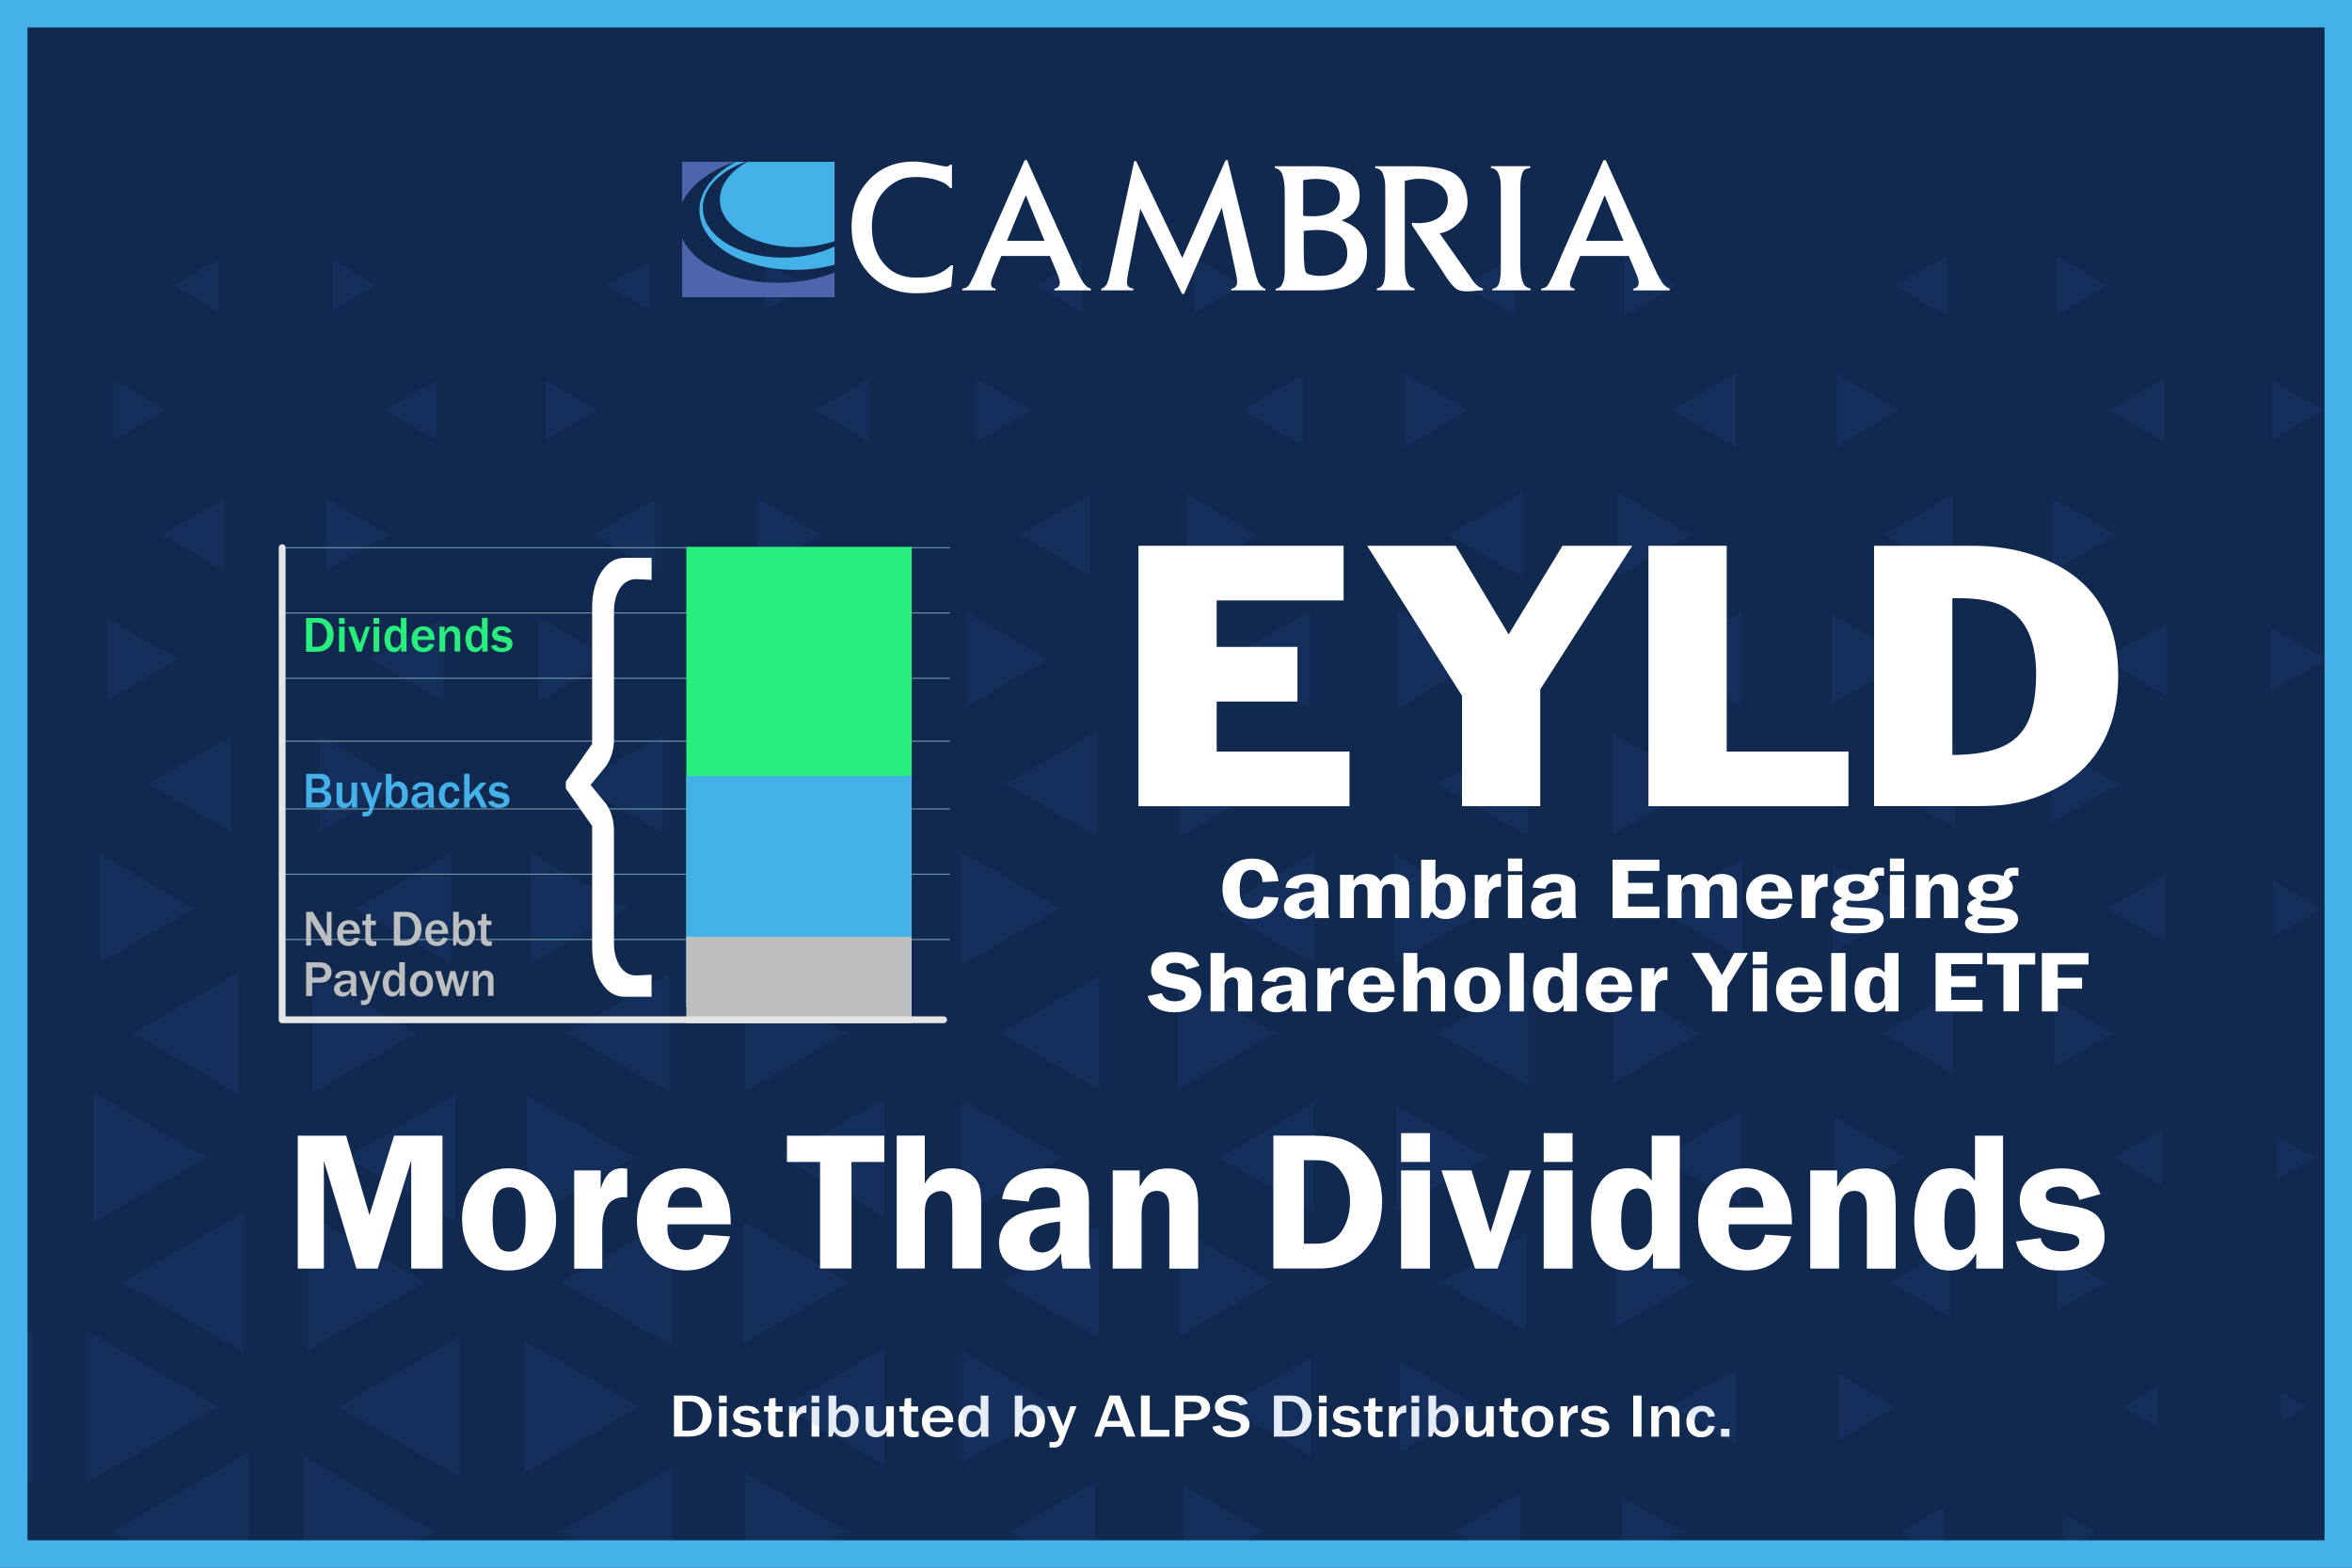 <?xml version="1.0" encoding="UTF-8"?>
<svg id="Layer_1" data-name="Layer 1" xmlns="http://www.w3.org/2000/svg" xmlns:xlink="http://www.w3.org/1999/xlink" viewBox="0 0 300 200">
  <defs>
    <style>
      .cls-1 {
        clip-path: url(#clippath);
      }

      .cls-2, .cls-3, .cls-4, .cls-5, .cls-6, .cls-7, .cls-8, .cls-9 {
        stroke-width: 0px;
      }

      .cls-2, .cls-10, .cls-11, .cls-12 {
        fill: none;
      }

      .cls-3 {
        fill: #11284f;
      }

      .cls-4 {
        fill: #2961b2;
      }

      .cls-5 {
        fill: #bcbec0;
      }

      .cls-10 {
        stroke: #44b2e8;
        stroke-miterlimit: 10;
        stroke-width: 7px;
      }

      .cls-13 {
        clip-path: url(#clippath-1);
      }

      .cls-14 {
        clip-path: url(#clippath-3);
      }

      .cls-15 {
        clip-path: url(#clippath-2);
      }

      .cls-6 {
        fill: #44b2e8;
      }

      .cls-11 {
        stroke: #e5e5e5;
        stroke-width: .87px;
      }

      .cls-11, .cls-12 {
        stroke-linecap: round;
        stroke-linejoin: round;
      }

      .cls-7 {
        fill: #4c65ac;
      }

      .cls-16 {
        opacity: .16;
      }

      .cls-17 {
        opacity: .77;
      }

      .cls-8 {
        fill: #27ee7c;
      }

      .cls-12 {
        stroke: #71a1af;
        stroke-width: .13px;
      }

      .cls-9 {
        fill: #fff;
      }
    </style>
    <clipPath id="clippath">
      <rect class="cls-2" x="-3.91" y="-6.34" width="315.98" height="214.25"/>
    </clipPath>
    <clipPath id="clippath-1">
      <rect class="cls-2" x=".59" y="-267.39" width="766.34" height="721.38"/>
    </clipPath>
    <clipPath id="clippath-2">
      <rect class="cls-2" x="364.26" y="-1.48" width="349.78" height="301.29"/>
    </clipPath>
    <clipPath id="clippath-3">
      <rect class="cls-2" x="369.39" y="-299.59" width="875.12" height="823.78"/>
    </clipPath>
  </defs>
  <rect class="cls-3" x="-5.79" y="-9.8" width="314.4" height="216.06"/>
  <g>
    <path class="cls-9" d="M85.96,178.04h2.16c.76,0,1.32.2,1.82.65.55.5.84,1.17.84,1.95,0,.88-.36,1.63-1.01,2.11-.47.35-1.1.52-1.88.52h-1.92v-5.24ZM87.93,182.51c1.03,0,1.7-.74,1.7-1.88s-.65-1.84-1.58-1.84h-1.01v3.72h.88Z"/>
    <path class="cls-9" d="M91.71,178.96v-.91h.98v.91h-.98ZM91.71,183.28v-3.87h.98v3.87h-.98Z"/>
    <path class="cls-9" d="M94.26,182.24c.19.35.43.47.96.47.56,0,.88-.17.88-.48,0-.19-.19-.34-.48-.38l-.79-.14c-.9-.15-1.31-.51-1.31-1.14,0-.31.12-.6.34-.81.3-.29.72-.42,1.33-.42.9,0,1.47.31,1.68.89l-.88.16c-.11-.31-.34-.44-.79-.44s-.77.16-.77.42c0,.23.18.36.63.44l.93.17c.72.13,1.09.51,1.09,1.12,0,.77-.74,1.26-1.9,1.26-.56,0-1.03-.13-1.39-.36-.23-.16-.34-.31-.45-.6l.92-.16Z"/>
    <path class="cls-9" d="M99.9,183.28c-.27.05-.55.09-.69.09-.37,0-.71-.12-.93-.31-.23-.2-.3-.44-.3-.97v-2h-.54v-.68h.6l.09-1,.8-.06v1.07h.88v.68h-.88v1.88c0,.49.16.63.71.63.04,0,.14,0,.25,0v.68Z"/>
    <path class="cls-9" d="M100.65,183.28v-3.87h.89v.93c.2-.68.71-1.08,1.32-1.04v.94h-.23c-.56.02-1.01.56-1.01,1.25v1.79h-.98Z"/>
    <path class="cls-9" d="M103.52,178.96v-.91h.98v.91h-.98ZM103.52,183.28v-3.87h.98v3.87h-.98Z"/>
    <path class="cls-9" d="M105.68,183.28v-5.24h.98v1.89c.36-.54.65-.71,1.21-.71,1,0,1.66.81,1.66,2.04,0,.61-.17,1.11-.5,1.52-.34.39-.72.57-1.3.57s-.94-.19-1.33-.71l-.26.64h-.44ZM106.66,181.62c0,.65.33,1.02.9,1.02.31,0,.54-.12.7-.35.17-.25.23-.49.24-1.06-.03-.52-.09-.74-.26-.96-.14-.19-.39-.3-.65-.3-.56,0-.93.42-.93,1.07v.57Z"/>
    <path class="cls-9" d="M113.09,183.28v-.84c-.12.33-.23.47-.46.64-.26.19-.56.28-.92.28-.47,0-.82-.16-1.07-.47-.16-.21-.22-.42-.22-.77v-2.71h1.01v2.52c0,.2.03.32.09.42.11.16.32.26.53.26.34,0,.71-.23.85-.54.1-.2.13-.42.13-.8v-1.86h.98v3.87h-.92Z"/>
    <path class="cls-9" d="M117.19,183.28c-.27.05-.55.09-.69.09-.37,0-.71-.12-.93-.31-.23-.2-.3-.44-.3-.97v-2h-.54v-.68h.6l.09-1,.8-.06v1.07h.88v.68h-.88v1.88c0,.49.16.63.71.63.04,0,.14,0,.25,0v.68Z"/>
    <path class="cls-9" d="M121.52,182.15c-.29.78-.96,1.21-1.93,1.21-1.22,0-2-.78-2-2s.82-2.03,2.05-2.03,1.95.75,1.96,2.12h-2.98v.11c0,.71.39,1.11,1.04,1.11.5,0,.78-.18.98-.63l.89.11ZM120.58,180.89c-.02-.29-.07-.42-.22-.6-.19-.22-.44-.34-.76-.34-.56,0-.91.33-.99.94h1.97Z"/>
    <path class="cls-9" d="M125.15,183.28v-.78c-.27.59-.66.86-1.28.86-.48,0-.88-.17-1.16-.49-.29-.35-.49-.97-.49-1.57,0-.64.22-1.22.61-1.62.27-.28.64-.42,1.1-.42.56,0,.93.22,1.16.68v-1.89h.98v5.24h-.92ZM125.08,181c0-.34-.06-.53-.23-.71-.18-.19-.41-.29-.67-.29-.6,0-.93.48-.93,1.34s.32,1.3.91,1.3c.52,0,.93-.43.93-.99v-.66Z"/>
    <path class="cls-9" d="M129.44,183.28v-5.24h.98v1.89c.36-.54.65-.71,1.21-.71,1,0,1.66.81,1.66,2.04,0,.61-.17,1.11-.5,1.52-.34.39-.72.57-1.31.57s-.94-.19-1.33-.71l-.26.64h-.44ZM130.42,181.62c0,.65.33,1.02.9,1.02.31,0,.54-.12.7-.35.17-.25.23-.49.24-1.06-.03-.52-.09-.74-.26-.96-.14-.19-.39-.3-.65-.3-.56,0-.93.42-.93,1.07v.57Z"/>
    <path class="cls-9" d="M135.61,183.82c-.23.6-.58.86-1.18.86-.12,0-.35-.02-.56-.03v-.69c.18,0,.35,0,.49,0,.29,0,.48-.07.57-.22.07-.1.19-.39.19-.46,0-.02-.04-.12-.09-.24l-1.49-3.63h1.02l1.06,2.56.91-2.56h.78l-1.69,4.41Z"/>
    <path class="cls-9" d="M143.68,183.28l-.47-1.25h-2.26l-.47,1.25h-.9l1.95-5.24h1.3l1.98,5.24h-1.14ZM142.08,178.94l-.86,2.34h1.71l-.86-2.34Z"/>
    <path class="cls-9" d="M145.53,183.28v-5.24h1.12v4.38h2.5v.86h-3.62Z"/>
    <path class="cls-9" d="M149.92,183.28v-5.24h2.41c.56,0,.88.07,1.23.26.51.29.79.75.79,1.31,0,.93-.79,1.59-1.9,1.59h-1.47v2.07h-1.06ZM152.23,180.4c.63,0,1.01-.3,1.01-.78,0-.21-.11-.46-.26-.58-.17-.14-.44-.21-.85-.21h-1.16v1.57h1.25Z"/>
    <path class="cls-9" d="M155.67,181.82c.09.27.17.38.34.5.25.18.64.27,1.1.27.71,0,1.16-.28,1.16-.74,0-.31-.24-.52-.73-.64l-1.13-.26c-.6-.14-.9-.28-1.11-.53-.23-.26-.34-.57-.34-.9,0-.93.83-1.56,2.08-1.56.64,0,1.2.16,1.62.46.26.19.39.35.49.68l-1.01.22c-.16-.4-.51-.59-1.1-.59s-1.01.25-1.01.64c0,.31.26.51.82.64l1.01.22c.63.15,1.01.34,1.24.64.18.24.28.53.28.85,0,1-.93,1.64-2.35,1.64-.73,0-1.34-.16-1.81-.49-.29-.21-.44-.42-.59-.85l1.02-.2Z"/>
    <path class="cls-9" d="M162.48,178.04h2.16c.76,0,1.32.2,1.82.65.55.5.84,1.17.84,1.95,0,.88-.36,1.63-1.01,2.11-.47.35-1.1.52-1.88.52h-1.92v-5.24ZM164.44,182.51c1.03,0,1.7-.74,1.7-1.88s-.65-1.84-1.58-1.84h-1.01v3.72h.88Z"/>
    <path class="cls-9" d="M168.23,178.96v-.91h.98v.91h-.98ZM168.23,183.28v-3.87h.98v3.87h-.98Z"/>
    <path class="cls-9" d="M170.78,182.24c.18.35.43.47.96.47.56,0,.88-.17.88-.48,0-.19-.18-.34-.48-.38l-.79-.14c-.9-.15-1.31-.51-1.31-1.14,0-.31.12-.6.34-.81.3-.29.72-.42,1.33-.42.9,0,1.47.31,1.68.89l-.88.16c-.11-.31-.34-.44-.79-.44s-.77.16-.77.42c0,.23.19.36.63.44l.93.17c.72.13,1.09.51,1.09,1.12,0,.77-.74,1.26-1.9,1.26-.56,0-1.03-.13-1.39-.36-.23-.16-.34-.31-.45-.6l.92-.16Z"/>
    <path class="cls-9" d="M176.41,183.28c-.27.05-.55.09-.69.09-.37,0-.71-.12-.93-.31-.23-.2-.3-.44-.3-.97v-2h-.54v-.68h.6l.09-1,.8-.06v1.07h.88v.68h-.88v1.88c0,.49.16.63.71.63.04,0,.14,0,.25,0v.68Z"/>
    <path class="cls-9" d="M177.16,183.28v-3.87h.89v.93c.2-.68.71-1.08,1.32-1.04v.94h-.23c-.56.02-1.01.56-1.01,1.25v1.79h-.98Z"/>
    <path class="cls-9" d="M180.04,178.96v-.91h.98v.91h-.98ZM180.04,183.28v-3.87h.98v3.87h-.98Z"/>
    <path class="cls-9" d="M182.2,183.28v-5.24h.98v1.89c.36-.54.65-.71,1.21-.71,1,0,1.66.81,1.66,2.04,0,.61-.17,1.11-.5,1.52-.34.39-.72.57-1.31.57s-.94-.19-1.33-.71l-.26.64h-.44ZM183.18,181.62c0,.65.33,1.02.9,1.02.31,0,.54-.12.7-.35.17-.25.23-.49.24-1.06-.03-.52-.09-.74-.26-.96-.14-.19-.39-.3-.65-.3-.56,0-.93.42-.93,1.07v.57Z"/>
    <path class="cls-9" d="M189.61,183.28v-.84c-.12.33-.23.47-.46.64-.26.19-.56.28-.92.28-.47,0-.82-.16-1.07-.47-.16-.21-.22-.42-.22-.77v-2.71h1.01v2.52c0,.2.03.32.09.42.11.16.32.26.53.26.34,0,.71-.23.85-.54.1-.2.13-.42.13-.8v-1.86h.98v3.87h-.92Z"/>
    <path class="cls-9" d="M193.71,183.28c-.27.05-.55.09-.69.09-.37,0-.71-.12-.93-.31-.23-.2-.3-.44-.3-.97v-2h-.54v-.68h.6l.09-1,.8-.06v1.07h.88v.68h-.88v1.88c0,.49.16.63.71.63.04,0,.14,0,.25,0v.68Z"/>
    <path class="cls-9" d="M197.78,180.13c.26.37.36.72.36,1.22,0,1.19-.85,2.01-2.06,2.01-.67,0-1.2-.24-1.55-.71-.29-.38-.43-.82-.43-1.31,0-1.18.84-2,2.04-2,.73,0,1.26.25,1.65.79ZM195.14,181.34c0,.83.35,1.3.98,1.3s.99-.47.99-1.32-.34-1.28-.97-1.28-1,.46-1,1.3Z"/>
    <path class="cls-9" d="M199.04,183.28v-3.87h.89v.93c.2-.68.71-1.08,1.32-1.04v.94h-.23c-.56.02-1.01.56-1.01,1.25v1.79h-.98Z"/>
    <path class="cls-9" d="M202.45,182.24c.19.35.43.47.96.47.56,0,.88-.17.88-.48,0-.19-.19-.34-.48-.38l-.79-.14c-.9-.15-1.31-.51-1.31-1.14,0-.31.12-.6.34-.81.3-.29.72-.42,1.33-.42.9,0,1.47.31,1.68.89l-.88.16c-.11-.31-.34-.44-.79-.44s-.77.16-.77.42c0,.23.18.36.63.44l.93.17c.72.13,1.09.51,1.09,1.12,0,.77-.74,1.26-1.9,1.26-.56,0-1.03-.13-1.39-.36-.23-.16-.34-.31-.45-.6l.92-.16Z"/>
    <path class="cls-9" d="M208.32,183.28v-5.24h1.06v5.24h-1.06Z"/>
    <path class="cls-9" d="M213.24,183.28v-2.42c0-.47-.26-.77-.68-.77-.33,0-.63.19-.8.48-.11.19-.16.42-.16.72v1.99h-.98v-3.87h.89v.89c.36-.7.74-.97,1.33-.97.5,0,1,.24,1.19.57.13.23.19.48.19.88v2.5h-.98Z"/>
    <path class="cls-9" d="M218.74,181.94c-.11.42-.2.62-.41.86-.32.37-.79.57-1.38.57-1.11,0-1.85-.81-1.85-2.01s.78-2.02,1.94-2.02c.55,0,1.01.17,1.3.49.22.23.32.43.4.85l-.85.1c-.07-.48-.34-.72-.79-.72-.6,0-.95.49-.95,1.33,0,.76.34,1.22.89,1.22.43,0,.72-.25.86-.74l.85.08Z"/>
    <path class="cls-9" d="M220.59,183.28h-1.07v-1h1.07v1Z"/>
  </g>
  <g class="cls-16">
    <g class="cls-1">
      <g class="cls-17">
        <g class="cls-13">
          <polygon class="cls-4" points="263.13 192.98 267.27 195.38 263.13 197.77 263.13 192.98"/>
          <polygon class="cls-4" points="242.5 195.38 247.99 192.21 247.99 198.54 242.5 195.38"/>
          <polygon class="cls-4" points="206.9 190.96 214.55 195.38 206.9 199.79 206.9 190.96"/>
          <polygon class="cls-4" points="185.47 195.38 193.91 190.5 193.91 200.25 185.47 195.38"/>
          <polygon class="cls-4" points="290.95 177.6 294.21 179.48 290.95 181.37 290.95 177.6"/>
          <polygon class="cls-4" points="270.73 179.48 275.16 176.92 275.16 182.04 270.73 179.48"/>
          <polygon class="cls-4" points="234.56 175.28 241.83 179.48 234.56 183.68 234.56 175.28"/>
          <polygon class="cls-4" points="213.01 179.48 221.44 174.61 221.44 184.35 213.01 179.48"/>
          <polygon class="cls-4" points="178.53 173.62 188.69 179.48 178.53 185.34 178.53 173.62"/>
          <polygon class="cls-4" points="156.33 179.48 167.19 173.21 167.19 185.75 156.33 179.48"/>
          <polygon class="cls-4" points="151.03 189.55 161.11 195.38 151.03 201.2 151.03 189.55"/>
          <polygon class="cls-4" points="299.94 195.38 301.86 194.27 301.86 196.48 299.94 195.38"/>
          <polygon class="cls-4" points="298.91 163.59 302.37 161.59 302.37 165.58 298.91 163.59"/>
          <polygon class="cls-4" points="262.45 160.01 268.64 163.59 262.45 167.16 262.45 160.01"/>
          <polygon class="cls-4" points="241.07 163.59 248.7 159.18 248.7 167.99 241.07 163.59"/>
          <polygon class="cls-4" points="206.13 157.84 216.08 163.59 206.13 169.33 206.13 157.84"/>
          <polygon class="cls-4" points="183.91 163.59 194.69 157.36 194.69 169.81 183.91 163.59"/>
          <polygon class="cls-4" points="150.43 156.73 162.3 163.59 150.43 170.44 150.43 156.73"/>
          <polygon class="cls-4" points="128.73 195.38 139.69 189.05 139.69 201.7 128.73 195.38"/>
          <polygon class="cls-4" points="290.44 144.91 295.25 147.69 290.44 150.47 290.44 144.91"/>
          <polygon class="cls-4" points="269.59 147.69 275.74 144.14 275.74 151.24 269.59 147.69"/>
          <polygon class="cls-4" points="233.97 142.48 243 147.69 233.97 152.9 233.97 142.48"/>
          <polygon class="cls-4" points="211.84 147.69 222.02 141.81 222.02 153.57 211.84 147.69"/>
          <polygon class="cls-4" points="178.03 140.95 189.71 147.69 178.03 154.44 178.03 140.95"/>
          <polygon class="cls-4" points="155.51 147.69 167.6 140.71 167.6 154.67 155.51 147.69"/>
          <polygon class="cls-4" points="127.72 163.59 140.19 156.39 140.19 170.79 127.72 163.59"/>
          <polygon class="cls-4" points="122.78 172.41 135.03 179.48 122.78 186.55 122.78 172.41"/>
          <polygon class="cls-4" points="297.96 131.8 302.85 128.97 302.85 134.62 297.96 131.8"/>
          <polygon class="cls-4" points="261.99 127.44 269.55 131.8 261.99 136.16 261.99 127.44"/>
          <polygon class="cls-4" points="240.17 131.8 249.15 126.61 249.15 136.98 240.17 131.8"/>
          <polygon class="cls-4" points="205.79 125.46 216.77 131.8 205.79 138.14 205.79 125.46"/>
          <polygon class="cls-4" points="183.29 131.8 195 125.04 195 138.56 183.29 131.8"/>
          <polygon class="cls-4" points="150.24 124.62 162.68 131.8 150.24 138.98 150.24 124.62"/>
          <polygon class="cls-4" points="127.6 131.8 140.25 124.49 140.25 139.1 127.6 131.8"/>
          <polygon class="cls-4" points="122.57 140.25 135.45 147.69 122.57 155.13 122.57 140.25"/>
          <polygon class="cls-4" points="99.85 179.48 112.83 171.99 112.83 186.97 99.85 179.48"/>
          <polygon class="cls-4" points="94.99 187.86 108 195.38 94.99 202.89 94.99 187.86"/>
          <polygon class="cls-4" points="289.98 112.34 296.15 115.9 289.98 119.46 289.98 112.34"/>
          <polygon class="cls-4" points="268.76 115.9 276.15 111.64 276.15 120.17 268.76 115.9"/>
          <polygon class="cls-4" points="233.67 110.17 243.6 115.9 233.67 121.63 233.67 110.17"/>
          <polygon class="cls-4" points="211.33 115.9 222.27 109.59 222.27 122.22 211.33 115.9"/>
          <polygon class="cls-4" points="177.9 108.94 189.96 115.9 177.9 122.86 177.9 108.94"/>
          <polygon class="cls-4" points="155.39 115.9 167.66 108.82 167.66 122.99 155.39 115.9"/>
          <polygon class="cls-4" points="122.69 108.68 135.19 115.9 122.69 123.12 122.69 108.68"/>
          <polygon class="cls-4" points="99.74 147.69 112.89 140.1 112.89 155.29 99.74 147.69"/>
          <polygon class="cls-4" points="94.84 155.81 108.31 163.59 94.84 171.37 94.84 155.81"/>
          <polygon class="cls-4" points="71.49 195.38 85.72 187.16 85.72 203.59 71.49 195.38"/>
          <polygon class="cls-4" points="297.09 100.01 303.28 96.44 303.28 103.58 297.09 100.01"/>
          <polygon class="cls-4" points="261.67 95.08 270.2 100.01 261.67 104.93 261.67 95.08"/>
          <polygon class="cls-4" points="239.67 100.01 249.4 94.39 249.4 105.63 239.67 100.01"/>
          <polygon class="cls-4" points="205.74 93.57 216.88 100.01 205.74 106.45 205.74 93.57"/>
          <polygon class="cls-4" points="183.35 100.01 194.97 93.3 194.97 106.72 183.35 100.01"/>
          <polygon class="cls-4" points="150.49 93.26 162.18 100.01 150.49 106.75 150.49 93.26"/>
          <polygon class="cls-4" points="128.3 100.01 139.9 93.31 139.9 106.7 128.3 100.01"/>
          <polygon class="cls-4" points="100.28 115.9 112.62 108.78 112.62 123.03 100.28 115.9"/>
          <polygon class="cls-4" points="95.02 124.34 107.94 131.8 95.02 139.26 95.02 124.34"/>
          <polygon class="cls-4" points="71.63 163.59 85.65 155.49 85.65 171.68 71.63 163.59"/>
          <polygon class="cls-4" points="66.92 171.03 81.56 179.48 66.92 187.93 66.92 171.03"/>
          <polygon class="cls-4" points="289.69 80.04 296.75 84.11 289.69 88.19 289.69 80.04"/>
          <polygon class="cls-4" points="268.31 84.11 276.38 79.46 276.38 88.77 268.31 84.11"/>
          <polygon class="cls-4" points="233.69 78.41 243.57 84.11 233.69 89.82 233.69 78.41"/>
          <polygon class="cls-4" points="211.68 84.11 222.1 78.1 222.1 90.13 211.68 84.11"/>
          <polygon class="cls-4" points="178.33 77.89 189.11 84.11 178.33 90.34 178.33 77.89"/>
          <polygon class="cls-4" points="156.46 84.11 167.12 77.96 167.12 90.26 156.46 84.11"/>
          <polygon class="cls-4" points="123.43 78.18 133.71 84.11 123.43 90.05 123.43 78.18"/>
          <polygon class="cls-4" points="101.9 84.11 111.81 78.39 111.81 89.84 101.9 84.11"/>
          <polygon class="cls-4" points="95.61 93.57 106.77 100.01 95.61 106.45 95.61 93.57"/>
          <polygon class="cls-4" points="72.25 131.8 85.34 124.24 85.34 139.35 72.25 131.8"/>
          <polygon class="cls-4" points="67.21 139.75 80.97 147.69 67.21 155.63 67.21 139.75"/>
          <polygon class="cls-4" points="43.11 179.48 58.62 170.53 58.62 188.44 43.11 179.48"/>
          <polygon class="cls-4" points="38.74 185.8 55.32 195.38 38.74 204.95 38.74 185.8"/>
          <polygon class="cls-4" points="296.86 68.22 303.4 64.44 303.4 71.99 296.86 68.22"/>
          <polygon class="cls-4" points="261.79 63.5 269.96 68.22 261.79 72.93 261.79 63.5"/>
          <polygon class="cls-4" points="240.27 68.22 249.1 63.12 249.1 73.32 240.27 68.22"/>
          <polygon class="cls-4" points="206.33 62.82 215.68 68.22 206.33 73.62 206.33 62.82"/>
          <polygon class="cls-4" points="184.75 68.22 194.27 62.72 194.27 73.72 184.75 68.22"/>
          <polygon class="cls-4" points="151.37 63 160.42 68.22 151.37 73.44 151.37 63"/>
          <polygon class="cls-4" points="130.1 68.22 139 63.08 139 73.36 130.1 68.22"/>
          <polygon class="cls-4" points="96.61 63.5 104.77 68.22 96.61 72.93 96.61 63.5"/>
          <polygon class="cls-4" points="73.71 100.01 84.61 93.72 84.61 106.3 73.71 100.01"/>
          <polygon class="cls-4" points="67.72 108.83 79.96 115.9 67.72 122.97 67.72 108.83"/>
          <polygon class="cls-4" points="44.09 147.69 58.13 139.59 58.13 155.8 44.09 147.69"/>
          <polygon class="cls-4" points="39.25 154.89 54.31 163.59 39.25 172.28 39.25 154.89"/>
          <polygon class="cls-4" points="14.25 195.38 31.75 185.27 31.75 205.48 14.25 195.38"/>
          <polygon class="cls-4" points="289.86 48.55 296.4 52.32 289.86 56.1 289.86 48.55"/>
          <polygon class="cls-4" points="268.95 52.32 276.06 48.22 276.06 56.43 268.95 52.32"/>
          <polygon class="cls-4" points="234.31 47.7 242.31 52.32 234.31 56.94 234.31 47.7"/>
          <polygon class="cls-4" points="213.2 52.32 221.34 47.63 221.34 57.02 213.2 52.32"/>
          <polygon class="cls-4" points="179.25 47.7 187.26 52.32 179.25 56.95 179.25 47.7"/>
          <polygon class="cls-4" points="158.41 52.32 166.14 47.86 166.14 56.79 158.41 52.32"/>
          <polygon class="cls-4" points="124.46 48.17 131.66 52.32 124.46 56.48 124.46 48.17"/>
          <polygon class="cls-4" points="103.98 52.32 110.77 48.4 110.77 56.25 103.98 52.32"/>
          <polygon class="cls-4" points="75.65 68.22 83.64 63.61 83.64 72.83 75.65 68.22"/>
          <polygon class="cls-4" points="68.66 78.68 78.08 84.11 68.66 89.55 68.66 78.68"/>
          <polygon class="cls-4" points="45.33 115.9 57.51 108.87 57.51 122.93 45.33 115.9"/>
          <polygon class="cls-4" points="39.84 124.13 53.12 131.8 39.84 139.46 39.84 124.13"/>
          <polygon class="cls-4" points="15.6 163.59 31.07 154.66 31.07 172.52 15.6 163.59"/>
          <polygon class="cls-4" points="11.15 169.8 27.91 179.48 11.15 189.16 11.15 169.8"/>
          <polygon class="cls-4" points="297.49 36.43 303.08 33.2 303.08 39.66 297.49 36.43"/>
          <polygon class="cls-4" points="262.37 32.71 268.8 36.43 262.37 40.15 262.37 32.71"/>
          <polygon class="cls-4" points="241.71 36.43 248.38 32.58 248.38 40.28 241.71 36.43"/>
          <polygon class="cls-4" points="207.21 32.55 213.93 36.43 207.21 40.31 207.21 32.55"/>
          <polygon class="cls-4" points="186.7 36.43 193.29 32.62 193.29 40.23 186.7 36.43"/>
          <polygon class="cls-4" points="152.34 32.88 158.49 36.43 152.34 39.98 152.34 32.88"/>
          <polygon class="cls-4" points="132.13 36.43 137.99 33.04 137.99 39.81 132.13 36.43"/>
          <polygon class="cls-4" points="97.54 33.34 102.9 36.43 97.54 39.52 97.54 33.34"/>
          <polygon class="cls-4" points="77.4 36.43 82.77 33.33 82.77 39.53 77.4 36.43"/>
          <polygon class="cls-4" points="69.59 48.5 76.22 52.32 69.59 56.15 69.59 48.5"/>
          <polygon class="cls-4" points="47.26 84.11 56.54 78.75 56.54 89.47 47.26 84.11"/>
          <polygon class="cls-4" points="40.71 93.85 51.38 100.01 40.71 106.17 40.71 93.85"/>
          <polygon class="cls-4" points="16.98 131.8 30.38 124.06 30.38 139.54 16.98 131.8"/>
          <polygon class="cls-4" points="11.93 139.36 26.36 147.69 11.93 156.02 11.93 139.36"/>
          <polygon class="cls-4" points="-12.95 179.48 4.05 169.66 4.05 189.3 -12.95 179.48"/>
          <polygon class="cls-4" points="-16.9 184.8 1.43 195.38 -16.9 205.96 -16.9 184.8"/>
          <polygon class="cls-4" points="49.05 52.32 55.64 48.51 55.64 56.13 49.05 52.32"/>
          <polygon class="cls-4" points="41.63 63.64 49.55 68.22 41.63 72.79 41.63 63.64"/>
          <polygon class="cls-4" points="18.88 100.01 29.43 93.91 29.43 106.1 18.88 100.01"/>
          <polygon class="cls-4" points="12.72 108.95 24.77 115.9 12.72 122.86 12.72 108.95"/>
          <polygon class="cls-4" points="-11.1 147.69 3.13 139.47 3.13 155.91 -11.1 147.69"/>
          <polygon class="cls-4" points="42.42 33.22 47.97 36.43 42.42 39.64 42.42 33.22"/>
          <polygon class="cls-4" points="20.66 68.22 28.54 63.67 28.54 72.77 20.66 68.22"/>
          <polygon class="cls-4" points="13.73 78.9 22.75 84.11 13.73 89.32 13.73 78.9"/>
          <polygon class="cls-4" points="-9.37 115.9 2.26 109.19 2.26 122.62 -9.37 115.9"/>
          <polygon class="cls-4" points="22.09 36.43 27.83 33.11 27.83 39.74 22.09 36.43"/>
          <polygon class="cls-4" points="14.51 48.47 21.19 52.32 14.51 56.18 14.51 48.47"/>
          <polygon class="cls-4" points="-7.41 84.11 1.29 79.09 1.29 89.14 -7.41 84.11"/>
          <polygon class="cls-4" points="-6 52.32 .58 48.53 .58 56.12 -6 52.32"/>
        </g>
      </g>
    </g>
  </g>
  <rect class="cls-10" width="300" height="200"/>
  <g>
    <g>
      <path class="cls-9" d="M120.9,34.2c-.61.48-1.24.81-1.9.99-.56.16-1.28.23-2.16.23-1.83,0-3.25-.66-4.27-1.99-.91-1.18-1.36-2.67-1.36-4.48,0-1.38.27-2.56.82-3.54.58-1.04,1.45-1.85,2.61-2.42.29-.14.62-.25.98-.31.36-.06.77-.1,1.22-.1.77,0,1.54.1,2.29.29.75.2,1.32.45,1.72.77l.34.35h.23v-2.98h-.26c-.07.15-.22.23-.46.23-.05,0-.14,0-.25-.02-.11-.01-.71-.14-1.77-.36-.78-.17-1.48-.25-2.1-.25-2.43,0-4.39.83-5.87,2.49-1.39,1.56-2.09,3.5-2.09,5.82s.74,4.36,2.21,5.96c1.55,1.68,3.54,2.53,5.99,2.53.78,0,1.44-.04,1.99-.12.55-.08,1.16-.24,1.86-.47l.66-.24.24-2.74h-.25s-.43.34-.43.34Z"/>
      <path class="cls-9" d="M138.48,36.42c-.18-.16-.39-.46-.63-.9-.18-.33-.43-.82-.73-1.47-.04-.08-.29-.63-.74-1.64l-5.4-11.97h-.29l-5.36,12.15c-.2.46-.44,1.06-.74,1.78-.26.62-.56,1.22-.88,1.81-.1.19-.22.34-.36.43-.14.1-.34.17-.61.22v.21h4.25v-.21c-.22-.06-.36-.11-.4-.14-.09-.08-.14-.16-.16-.25-.02-.09-.03-.16-.03-.22,0-.17.05-.4.16-.7.06-.15.16-.43.31-.81l.84-2.05h6.21l.89,2.13c.15.36.25.63.3.82.05.18.07.34.07.48,0,.1-.01.19-.04.27-.06.14-.14.25-.25.32-.11.07-.24.12-.4.16v.21h4.65v-.21c-.2-.1-.32-.16-.36-.18-.12-.07-.22-.15-.32-.23ZM128.44,30.72l2.4-5.82,2.39,5.82h-4.79Z"/>
      <path class="cls-9" d="M160.45,35.87c-.16-.39-.29-.8-.39-1.21-.1-.42-.19-.84-.29-1.26l-3.19-12.97h-.25l-5.53,12.47-5.89-12.35h-.24l-3.04,14.11c-.06.29-.11.54-.16.73-.05.19-.11.4-.2.62-.08.23-.19.4-.33.54-.13.13-.29.23-.47.28v.21h4.08v-.21c-.16-.05-.27-.09-.35-.11-.18-.06-.3-.16-.37-.29-.04-.06-.07-.12-.07-.18,0-.06-.01-.15-.01-.28,0-.14.02-.35.06-.63.04-.27.11-.68.22-1.22l1.42-7.49,5.32,10.87h.26s4.81-11.01,4.81-11.01l1.65,7.63c.16.79.24,1.21.25,1.25.03.23.05.48.05.75,0,.18-.08.35-.23.49-.16.14-.33.22-.51.22v.21h4.35v-.21c-.14,0-.31-.1-.51-.31-.21-.21-.36-.43-.44-.65Z"/>
      <path class="cls-9" d="M171.73,28.38l-.6-.26.61-.29c.45-.21.85-.56,1.18-1.06.33-.5.5-1.02.5-1.59v-.23c0-1.29-.42-2.24-1.26-2.84-.84-.6-2.19-.9-4.04-.9h-5.51v.23c.2.03.38.11.57.26.18.15.31.32.38.54.21.66.31,1.4.31,2.21v10.33c0,.24-.03.49-.08.76-.05.27-.14.52-.26.75-.09.17-.2.3-.34.38-.14.08-.29.14-.48.17v.21h5.16c1.22,0,2.24-.11,3.06-.31,1.07-.27,1.88-.73,2.45-1.37.66-.74.99-1.75.99-3.02,0-.93-.23-1.73-.69-2.41-.46-.68-1.11-1.2-1.96-1.56ZM166.23,22.98c.41-.06.64-.09.69-.1.3-.03.62-.05.96-.05.85,0,1.52.14,2.02.43.66.38.99,1.01.99,1.89,0,.73-.27,1.31-.81,1.73-.6.48-1.5.71-2.71.71-.35,0-.73-.02-1.15-.06v-4.55ZM170.72,34.54c-.65.44-1.44.66-2.39.66-.6,0-1.13-.1-1.6-.3-.18-.08-.29-.39-.35-.96-.06-.57-.09-1.33-.09-2.28v-2.2c.61-.08,1.18-.12,1.71-.12,1.28,0,2.24.25,2.88.75.64.5.97,1.26.97,2.3,0,.92-.38,1.64-1.13,2.15Z"/>
      <path class="cls-9" d="M188.49,36.48c-.23-.18-.43-.38-.6-.62-.16-.24-.32-.48-.48-.71l-3.79-5.38c.82-.13,1.58-.53,2.28-1.17.86-.79,1.29-1.75,1.29-2.85,0-.16-.01-.33-.03-.51-.18-1.49-.76-2.53-1.73-3.13-.98-.6-2.66-.9-5.04-.9h-4.99v.22c.23.03.43.1.6.21.17.12.3.28.38.49.14.38.24.75.28,1.11.02.19.03.53.03,1.01v9.87c0,.46-.02.88-.06,1.24-.04.36-.1.64-.19.83-.09.19-.21.33-.35.43-.14.09-.3.16-.48.19v.22h4.82v-.22c-.06-.03-.19-.07-.39-.15-.18-.1-.32-.23-.42-.41-.21-.37-.34-.85-.4-1.45-.03-.28-.04-.77-.04-1.49v-10.23l.56-.13c.41-.09.83-.14,1.26-.14,1,0,1.85.22,2.52.66.77.5,1.15,1.19,1.15,2.08s-.36,1.61-1.07,2.15c-.69.52-1.59.77-2.71.77l-.79-.04v.3l3.64,5.5c.33.52.55.86.66,1.02.25.38.46.66.61.85.22.27.44.5.66.69.17.14.38.24.62.3.24.05.53.08.86.08.24,0,.69-.03,1.35-.09.29-.03.51-.04.65-.04v-.23c-.15-.05-.27-.1-.36-.14-.09-.04-.18-.1-.29-.19Z"/>
      <path class="cls-9" d="M194.37,36.27c-.19-.35-.32-.83-.39-1.43-.04-.37-.06-.87-.06-1.5v-9.16c0-.49.01-.87.04-1.15.03-.27.09-.58.2-.92.08-.24.21-.41.38-.51.12-.07.33-.13.64-.17v-.23h-5.01v.23c.23.03.42.1.59.22.16.12.29.29.38.5.14.37.22.7.25.98.03.28.04.66.04,1.14v9.88c0,.46-.02.88-.06,1.24-.04.36-.11.66-.21.87-.07.17-.18.3-.33.4-.15.1-.31.16-.48.19v.19h4.88v-.21c-.06-.03-.2-.08-.42-.16-.2-.09-.35-.23-.45-.41Z"/>
      <path class="cls-9" d="M212.64,36.65c-.12-.07-.22-.15-.32-.23-.18-.16-.39-.46-.63-.9-.18-.33-.43-.82-.73-1.47-.04-.08-.29-.63-.74-1.64l-5.4-11.97h-.29l-5.36,12.15c-.2.46-.44,1.06-.74,1.78-.27.62-.56,1.22-.88,1.81-.1.19-.22.34-.36.43-.14.1-.34.17-.61.22v.21h4.25v-.21c-.22-.06-.36-.11-.4-.14-.09-.08-.14-.16-.16-.25-.02-.09-.03-.16-.03-.22,0-.17.05-.4.16-.7.06-.15.16-.43.31-.81l.84-2.05h6.21l.89,2.13c.15.36.25.63.3.82.05.18.07.34.07.48,0,.1-.01.19-.04.27-.06.14-.14.25-.25.32-.11.07-.24.12-.4.16v.21h4.65v-.21c-.2-.1-.32-.16-.36-.18ZM202.28,30.72l2.4-5.82,2.39,5.82h-4.79Z"/>
    </g>
    <g>
      <path class="cls-6" d="M95.1,20.64h-1.22c-3.36,1.77-5.23,4.54-4.52,7.39,1.06,4.27,7.5,7.07,14.39,6.26.95-.11,1.84-.29,2.7-.52v-2.33c-1.33.64-2.9,1.11-4.65,1.31-5.76.68-11.15-1.67-12.04-5.24-.69-2.79,1.58-5.5,5.35-6.87Z"/>
      <path class="cls-6" d="M91.93,26.41c.85,3.42,6.01,5.66,11.53,5.02,1.07-.13,2.07-.36,2.99-.66v-10.12h-11.15c-2.52,1.42-3.91,3.57-3.36,5.77Z"/>
      <path class="cls-7" d="M93.83,20.64h-6.83v5.24c1.02-2.23,3.49-4.14,6.83-5.24Z"/>
      <path class="cls-7" d="M101.67,35.94c-6.63.78-12.86-1.65-14.66-5.53v7.51h19.44v-3.16c-1.42.57-3.03.98-4.78,1.18Z"/>
    </g>
  </g>
  <g>
    <path class="cls-9" d="M41.31,148.02v13.82h-3.33v-16.95h6.17l2.97,10.14,3.15-10.14h6.17v16.95h-3.99v-13.82l-4.27,13.82h-2.72l-4.17-13.82Z"/>
    <path class="cls-9" d="M70.93,155.61c0,3.84-2.49,6.48-6.07,6.48-1.88,0-3.25-.61-4.37-1.91-1.07-1.27-1.55-2.72-1.55-4.7,0-3.84,2.39-6.43,5.92-6.43s6.07,2.59,6.07,6.55ZM62.83,155.26c0,3.13.61,4.42,2.11,4.42s2.11-1.22,2.11-3.99c0-3.05-.58-4.22-2.08-4.22s-2.13,1.12-2.13,3.79Z"/>
    <path class="cls-9" d="M73.24,161.84v-12.52h3.38v2.34c.53-1.78,1.4-2.62,2.72-2.62.15,0,.41.03.66.05v3.66c-.15-.02-.3-.02-.36-.02-1.88,0-2.82,1.35-2.82,4.01v5.11h-3.58Z"/>
    <path class="cls-9" d="M85.16,156.2c-.03.2-.03.48-.03.58,0,1.63.97,2.69,2.41,2.69,1.22,0,1.98-.69,2.24-1.96l3.35.23c-.43,1.32-.76,1.91-1.45,2.64-1.09,1.17-2.44,1.7-4.27,1.7-3.71,0-6.17-2.57-6.17-6.4s2.47-6.63,6.05-6.63c2.08,0,3.96,1.02,4.9,2.64.74,1.24.99,2.29,1.02,4.5h-8.05ZM89.58,154.04c-.15-1.8-.76-2.57-2.11-2.57s-2.13.81-2.31,2.57h4.42Z"/>
    <path class="cls-9" d="M112.8,148.24h-4.19v13.59h-4.01v-13.59h-4.22v-3.35h12.42v3.35Z"/>
    <path class="cls-9" d="M117.96,151.01c.66-1.27,1.85-1.96,3.43-1.96,1.17,0,2.26.46,2.92,1.22.64.71.84,1.52.84,3.28v8.28h-3.68v-7.06c0-1.55-.08-1.96-.41-2.36-.25-.3-.61-.46-1.04-.46-.66,0-1.35.38-1.68.94-.28.46-.38.92-.38,1.88v7.06h-3.58v-16.95h3.58v6.12Z"/>
    <path class="cls-9" d="M135.54,161.84c-.15-.81-.18-.97-.18-1.63,0-.03,0-.18.02-.33-1.22,1.65-2.21,2.21-4.01,2.21-2.39,0-3.94-1.37-3.94-3.51,0-1.78.99-3.1,2.79-3.79.99-.36,2.16-.56,4.98-.79v-.71c0-1.22-.61-1.83-1.85-1.83s-1.98.64-2.13,1.83l-3.4-.33c.25-1.35.64-2.03,1.42-2.64,1.09-.84,2.64-1.27,4.47-1.27,2.03,0,3.68.58,4.5,1.58.53.69.69,1.35.69,3.2v5.67q0,1.5.23,2.34h-3.58ZM135.21,155.84c-1.14.13-1.6.2-2.24.43-1.09.36-1.65.99-1.65,1.91s.64,1.6,1.58,1.6c1.32,0,2.31-1.22,2.31-2.79v-1.14Z"/>
    <path class="cls-9" d="M149.15,161.84v-7.04c0-1.32-.03-1.63-.23-2.06-.23-.51-.71-.81-1.35-.81-1.27,0-1.96,1.02-1.96,2.87v7.04h-3.68v-12.52h3.43v2.11c1.07-1.83,1.91-2.36,3.66-2.36,1.27,0,2.34.43,2.97,1.22.58.74.84,1.75.84,3.53v8.03h-3.68Z"/>
    <path class="cls-9" d="M167.57,144.89c3.25,0,4.98.64,6.56,2.36,1.4,1.58,2.16,3.68,2.16,6.07s-.74,4.47-2.11,6.05c-1.42,1.65-3.4,2.46-5.94,2.46h-5.82v-16.95h5.16ZM166.3,158.66h1.63c1.37,0,2.34-.43,3.05-1.37.79-1.07,1.22-2.49,1.22-4.01s-.43-2.87-1.19-3.89c-.74-.97-1.63-1.37-3.02-1.37h-1.68v10.64Z"/>
    <path class="cls-9" d="M182.39,148.24h-3.68v-3.68h3.68v3.68ZM182.39,161.84h-3.68v-12.52h3.68v12.52Z"/>
    <path class="cls-9" d="M191.02,161.84h-2.87l-4.29-12.52h3.84l2.41,7.93,2.46-7.93h2.74l-4.29,12.52Z"/>
    <path class="cls-9" d="M200.58,148.24h-3.68v-3.68h3.68v3.68ZM200.58,161.84h-3.68v-12.52h3.68v12.52Z"/>
    <path class="cls-9" d="M214.27,161.84h-3.43v-1.96c-.94,1.6-1.88,2.21-3.43,2.21-2.79,0-4.47-2.39-4.47-6.38,0-4.24,1.68-6.66,4.67-6.66,1.42,0,2.19.41,3.07,1.58v-5.74h3.58v16.95ZM210.69,154.57c0-1.96-.64-2.95-1.83-2.95-1.4,0-2.08,1.37-2.08,4.14,0,2.39.69,3.71,1.96,3.71,1.17,0,1.96-1.04,1.96-2.57v-2.34Z"/>
    <path class="cls-9" d="M220.52,156.2c-.03.2-.03.48-.03.58,0,1.63.97,2.69,2.41,2.69,1.22,0,1.98-.69,2.24-1.96l3.35.23c-.43,1.32-.76,1.91-1.45,2.64-1.09,1.17-2.44,1.7-4.27,1.7-3.71,0-6.17-2.57-6.17-6.4s2.46-6.63,6.05-6.63c2.08,0,3.96,1.02,4.9,2.64.74,1.24.99,2.29,1.02,4.5h-8.05ZM224.94,154.04c-.15-1.8-.76-2.57-2.11-2.57s-2.13.81-2.31,2.57h4.42Z"/>
    <path class="cls-9" d="M238.12,161.84v-7.04c0-1.32-.03-1.63-.23-2.06-.23-.51-.71-.81-1.35-.81-1.27,0-1.96,1.02-1.96,2.87v7.04h-3.68v-12.52h3.43v2.11c1.07-1.83,1.91-2.36,3.66-2.36,1.27,0,2.34.43,2.97,1.22.58.74.84,1.75.84,3.53v8.03h-3.68Z"/>
    <path class="cls-9" d="M255.5,161.84h-3.43v-1.96c-.94,1.6-1.88,2.21-3.43,2.21-2.79,0-4.47-2.39-4.47-6.38,0-4.24,1.68-6.66,4.67-6.66,1.42,0,2.19.41,3.07,1.58v-5.74h3.58v16.95ZM251.92,154.57c0-1.96-.64-2.95-1.83-2.95-1.4,0-2.08,1.37-2.08,4.14,0,2.39.69,3.71,1.96,3.71,1.17,0,1.96-1.04,1.96-2.57v-2.34Z"/>
    <path class="cls-9" d="M265.23,153.07c-.36-1.17-1.12-1.7-2.44-1.7-1.14,0-1.86.43-1.86,1.12s.46.96,2.11,1.17c2.16.3,3.05.51,3.81.96,1.02.58,1.6,1.73,1.6,3.13,0,2.67-2.16,4.34-5.64,4.34-2.03,0-3.35-.46-4.45-1.5-.66-.64-.97-1.17-1.22-2.21l3.13-.43c.3,1.12,1.19,1.68,2.74,1.68,1.32,0,2.21-.51,2.21-1.24,0-.58-.41-.86-1.4-1.02-1.83-.23-3.63-.66-4.24-.94-1.22-.61-1.96-1.83-1.96-3.25,0-2.52,2.08-4.12,5.31-4.12,2.64,0,4.06.94,4.98,3.28l-2.69.74Z"/>
  </g>
  <g class="cls-16">
    <g class="cls-15">
      <g class="cls-17">
        <g class="cls-14">
          <polygon class="cls-4" points="294.77 174.41 308.61 166.41 308.61 182.4 294.77 174.41"/>
          <polygon class="cls-4" points="288.44 183.77 303.67 192.56 288.44 201.35 288.44 183.77"/>
          <polygon class="cls-4" points="296.97 138.11 307.51 132.02 307.51 144.19 296.97 138.11"/>
          <polygon class="cls-4" points="289.64 149.54 301.27 156.26 289.64 162.98 289.64 149.54"/>
          <polygon class="cls-4" points="263.23 192.56 277.22 184.48 277.22 200.64 263.23 192.56"/>
          <polygon class="cls-4" points="299.02 101.81 306.49 97.49 306.49 106.12 299.02 101.81"/>
          <polygon class="cls-4" points="290.76 115.19 299.03 119.96 290.76 124.73 290.76 115.19"/>
          <polygon class="cls-4" points="265.65 156.26 276.01 150.28 276.01 162.24 265.65 156.26"/>
          <polygon class="cls-4" points="258.3 167.87 269.64 174.41 258.3 180.95 258.3 167.87"/>
          <polygon class="cls-4" points="291.51 80.18 297.53 83.65 291.51 87.13 291.51 80.18"/>
          <polygon class="cls-4" points="267.9 119.96 274.89 115.92 274.89 123.99 267.9 119.96"/>
          <polygon class="cls-4" points="259.44 133.54 267.36 138.11 259.44 142.68 259.44 133.54"/>
          <polygon class="cls-4" points="234.41 174.41 244.48 168.6 244.48 180.22 234.41 174.41"/>
          <polygon class="cls-4" points="226.76 185.84 238.41 192.56 226.76 199.28 226.76 185.84"/>
          <polygon class="cls-4" points="291.79 44.37 296.97 47.35 291.79 50.34 291.79 44.37"/>
          <polygon class="cls-4" points="269.3 83.65 274.19 80.83 274.19 86.48 269.3 83.65"/>
          <polygon class="cls-4" points="260.41 98.91 265.43 101.8 260.41 104.71 260.41 98.91"/>
          <polygon class="cls-4" points="236.76 138.11 243.3 134.33 243.3 141.89 236.76 138.11"/>
          <polygon class="cls-4" points="228.09 151.83 235.75 156.26 228.09 160.69 228.09 151.83"/>
          <polygon class="cls-4" points="202.62 192.56 213.21 186.44 213.21 198.67 202.62 192.56"/>
          <polygon class="cls-4" points="269.8 47.35 273.94 44.96 273.94 49.75 269.8 47.35"/>
          <polygon class="cls-4" points="260.82 63.32 264.61 65.5 260.82 67.69 260.82 63.32"/>
          <polygon class="cls-4" points="238.56 101.81 242.4 99.59 242.4 104.03 238.56 101.81"/>
          <polygon class="cls-4" points="229.19 117.44 233.55 119.96 229.19 122.47 229.19 117.44"/>
          <polygon class="cls-4" points="205.38 156.26 211.84 152.53 211.84 159.98 205.38 156.26"/>
          <polygon class="cls-4" points="196.58 169.87 204.44 174.41 196.58 178.94 196.58 169.87"/>
          <polygon class="cls-4" points="239.32 65.5 242.02 63.94 242.02 67.06 239.32 65.5"/>
          <polygon class="cls-4" points="229.79 82.17 232.35 83.65 229.79 85.14 229.79 82.17"/>
          <polygon class="cls-4" points="207.55 119.96 210.75 118.11 210.75 121.8 207.55 119.96"/>
          <polygon class="cls-4" points="197.83 135.73 201.95 138.11 197.83 140.49 197.83 135.73"/>
          <polygon class="cls-4" points="173.63 174.41 180.55 170.41 180.55 178.4 173.63 174.41"/>
          <polygon class="cls-4" points="164.77 187.37 173.75 192.56 164.77 197.75 164.77 187.37"/>
          <polygon class="cls-4" points="229.91 46.08 232.12 47.35 229.91 48.63 229.91 46.08"/>
          <polygon class="cls-4" points="208.69 83.65 210.18 82.8 210.18 84.51 208.69 83.65"/>
          <polygon class="cls-4" points="198.64 100.82 200.34 101.81 198.64 102.79 198.64 100.82"/>
          <polygon class="cls-4" points="176.1 138.11 179.32 136.25 179.32 139.96 176.1 138.11"/>
          <polygon class="cls-4" points="166.22 153.59 170.85 156.26 166.22 158.93 166.22 153.59"/>
          <polygon class="cls-4" points="141.16 192.56 149.63 187.67 149.63 197.45 141.16 192.56"/>
          <polygon class="cls-4" points="208.76 47.35 210.15 46.56 210.15 48.15 208.76 47.35"/>
          <polygon class="cls-4" points="198.92 65 199.78 65.5 198.92 66.01 198.92 65"/>
          <polygon class="cls-4" points="177.64 101.81 178.55 101.28 178.55 102.33 177.64 101.81"/>
          <polygon class="cls-4" points="167.29 119.13 168.72 119.96 167.29 120.78 167.29 119.13"/>
          <polygon class="cls-4" points="144.16 156.26 148.13 153.96 148.13 158.55 144.16 156.26"/>
          <polygon class="cls-4" points="134.41 171.09 140.17 174.41 134.41 177.73 134.41 171.09"/>
          <polygon class="cls-4" points="178.09 65.5 178.33 65.37 178.33 65.64 178.09 65.5"/>
          <polygon class="cls-4" points="167.71 83.56 167.88 83.65 167.71 83.75 167.71 83.56"/>
          <polygon class="cls-4" points="146.22 119.96 147.1 119.45 147.1 120.46 146.22 119.96"/>
          <polygon class="cls-4" points="135.66 136.95 137.66 138.11 135.66 139.26 135.66 136.95"/>
          <polygon class="cls-4" points="111.71 174.41 117.2 171.24 117.2 177.58 111.71 174.41"/>
          <polygon class="cls-4" points="102.22 187.93 110.24 192.56 102.22 197.19 102.22 187.93"/>
          <polygon class="cls-4" points="167.68 47.21 167.94 47.36 167.68 47.5 167.68 47.21"/>
          <polygon class="cls-4" points="136.33 101.8 136.34 101.8 136.33 101.81 136.33 101.8"/>
          <polygon class="cls-4" points="114.2 138.11 115.95 137.09 115.95 139.12 114.2 138.11"/>
          <polygon class="cls-4" points="103.82 154.39 107.05 156.26 103.82 158.12 103.82 154.39"/>
          <polygon class="cls-4" points="78.55 192.56 86.62 187.9 86.62 197.22 78.55 192.56"/>
          <polygon class="cls-4" points="104.79 119.79 105.09 119.96 104.79 120.13 104.79 119.79"/>
          <polygon class="cls-4" points="81.86 156.26 84.97 154.46 84.97 158.06 81.86 156.26"/>
          <polygon class="cls-4" points="71.7 171.37 76.96 174.41 71.7 177.45 71.7 171.37"/>
          <polygon class="cls-4" points="83.8 119.96 84 119.84 84 120.07 83.8 119.96"/>
          <polygon class="cls-4" points="72.97 137.28 74.41 138.11 72.97 138.94 72.97 137.28"/>
        </g>
      </g>
    </g>
  </g>
  <g>
    <g>
      <path class="cls-9" d="M145.21,102.85v-33.22h26.17v6.97h-16.19v5.93h10.3v6.97h-10.3v6.38h16.94v6.97h-26.93Z"/>
      <path class="cls-9" d="M186.48,102.85v-14.09l-12.1-19.13h11.29l6.76,11.31,6.87-11.31h8.89l-11.73,18.32v14.9h-9.98Z"/>
      <path class="cls-9" d="M210.26,102.85v-33.22h9.98v26.25h15.53v6.97h-25.52Z"/>
      <path class="cls-9" d="M239.04,102.85v-33.22h12.54c4.49,0,8.4,1,11.73,2.99,4.58,2.82,6.87,7.35,6.87,13.59,0,3.21-.63,6.01-1.89,8.4-1.26,2.39-3.1,4.29-5.52,5.69-2.8,1.56-5.69,2.4-8.66,2.49-.48.03-1.34.05-2.57.05h-12.49ZM249.02,76.3v20.02c2.65-.02,4.75-.36,6.3-1.03,1.55-.67,2.67-1.75,3.36-3.24.68-1.49,1.03-3.52,1.03-6.09,0-4.64-1.58-7.59-4.74-8.86-1.31-.53-3.03-.79-5.18-.79h-.76Z"/>
      <g>
        <path class="cls-9" d="M161.03,112.57c-.02-.48-.07-.68-.21-.95-.2-.4-.63-.64-1.17-.64-1.03,0-1.53.83-1.53,2.5s.49,2.33,1.57,2.33c.83,0,1.3-.46,1.49-1.41l1.89.1c-.11.74-.26,1.11-.63,1.55-.62.76-1.58,1.17-2.77,1.17-2.27,0-3.74-1.51-3.74-3.84,0-1.09.33-2.02.98-2.73.68-.75,1.59-1.11,2.8-1.11s2.07.36,2.65,1.06c.41.5.58.94.71,1.82l-2.04.12Z"/>
        <path class="cls-9" d="M167.77,117.13c-.07-.36-.09-.42-.09-.71,0-.01,0-.08.01-.15-.6.73-1.09.97-1.98.97-1.18,0-1.94-.6-1.94-1.54,0-.78.49-1.36,1.38-1.66.49-.16,1.07-.24,2.46-.35v-.31c0-.54-.3-.8-.92-.8s-.98.28-1.05.8l-1.68-.15c.13-.59.31-.89.7-1.16.54-.37,1.3-.56,2.21-.56,1,0,1.82.26,2.22.69.26.3.34.59.34,1.41v2.49q0,.66.11,1.03h-1.77ZM167.61,114.49c-.56.06-.79.09-1.1.19-.54.16-.82.43-.82.84s.31.7.78.7c.65,0,1.14-.54,1.14-1.23v-.5Z"/>
        <path class="cls-9" d="M177.95,117.13v-3.05c0-.67-.01-.78-.09-.95-.1-.21-.34-.34-.69-.34s-.65.16-.78.39c-.1.18-.14.44-.14.89v3.05h-1.82v-3.05c0-.64-.02-.8-.14-.98-.11-.19-.36-.3-.68-.3-.35,0-.65.16-.78.4-.11.2-.14.38-.14.88v3.05h-1.77v-5.51h1.72v.84c.26-.61.86-.95,1.74-.95.82,0,1.3.27,1.71.95.39-.66.94-.95,1.79-.95.55,0,1.08.17,1.41.46.36.32.46.66.46,1.59v3.57h-1.82Z"/>
        <path class="cls-9" d="M183.09,112.31c.4-.58.82-.8,1.53-.8,1.42,0,2.31,1.09,2.31,2.84s-.93,2.89-2.5,2.89c-.85,0-1.27-.22-1.79-.96-.15.19-.18.25-.3.58-.05.15-.08.22-.1.27h-.97v-7.45h1.82v2.64ZM183.09,114.95c0,.73.36,1.16.94,1.16.38,0,.71-.22.85-.57.13-.28.18-.66.18-1.17,0-.55-.05-.94-.14-1.21-.13-.33-.48-.57-.86-.57-.6,0-.97.5-.97,1.3v1.06Z"/>
        <path class="cls-9" d="M188.11,117.13v-5.51h1.67v1.03c.26-.78.69-1.15,1.34-1.15.07,0,.2.01.33.02v1.61c-.08-.01-.15-.01-.18-.01-.93,0-1.39.59-1.39,1.76v2.24h-1.77Z"/>
        <path class="cls-9" d="M194.16,111.15h-1.82v-1.62h1.82v1.62ZM194.16,117.13h-1.82v-5.51h1.82v5.51Z"/>
        <path class="cls-9" d="M199.29,117.13c-.07-.36-.09-.42-.09-.71,0-.01,0-.08.01-.15-.6.73-1.09.97-1.98.97-1.18,0-1.94-.6-1.94-1.54,0-.78.49-1.36,1.38-1.66.49-.16,1.07-.24,2.46-.35v-.31c0-.54-.3-.8-.92-.8s-.98.28-1.05.8l-1.68-.15c.13-.59.31-.89.7-1.16.54-.37,1.3-.56,2.21-.56,1,0,1.82.26,2.22.69.26.3.34.59.34,1.41v2.49q0,.66.11,1.03h-1.77ZM199.13,114.49c-.56.06-.79.09-1.1.19-.54.16-.82.43-.82.84s.31.7.78.7c.65,0,1.14-.54,1.14-1.23v-.5Z"/>
        <path class="cls-9" d="M207.67,111.1v1.53h3.14v1.4h-3.14v1.63h3.99v1.47h-5.98v-7.45h5.98v1.42h-3.99Z"/>
        <path class="cls-9" d="M219.75,117.13v-3.05c0-.67-.01-.78-.09-.95-.1-.21-.34-.34-.69-.34s-.65.16-.78.39c-.1.18-.14.44-.14.89v3.05h-1.82v-3.05c0-.64-.02-.8-.14-.98-.11-.19-.36-.3-.68-.3-.35,0-.65.16-.78.4-.11.2-.14.38-.14.88v3.05h-1.77v-5.51h1.72v.84c.26-.61.86-.95,1.74-.95.82,0,1.3.27,1.71.95.39-.66.94-.95,1.79-.95.55,0,1.08.17,1.41.46.36.32.46.66.46,1.59v3.57h-1.82Z"/>
        <path class="cls-9" d="M224.65,114.65c-.01.09-.01.21-.01.26,0,.71.48,1.18,1.19,1.18.6,0,.98-.3,1.1-.86l1.66.1c-.21.58-.38.84-.72,1.16-.54.51-1.2.75-2.11.75-1.83,0-3.05-1.13-3.05-2.81s1.22-2.91,2.99-2.91c1.03,0,1.96.45,2.42,1.16.36.55.49,1.01.5,1.98h-3.98ZM226.83,113.7c-.07-.79-.38-1.13-1.04-1.13s-1.05.36-1.14,1.13h2.18Z"/>
        <path class="cls-9" d="M229.78,117.13v-5.51h1.67v1.03c.26-.78.69-1.15,1.34-1.15.07,0,.2.01.33.02v1.61c-.08-.01-.15-.01-.18-.01-.93,0-1.39.59-1.39,1.76v2.24h-1.77Z"/>
        <path class="cls-9" d="M240.3,111.75c-.24-.03-.34-.04-.49-.04-.4,0-.63.16-.7.47.38.39.49.64.49,1.05,0,1.07-1.04,1.71-2.78,1.71-.39,0-.65-.02-1-.08-.24.12-.33.23-.33.41,0,.38.24.46,1.53.51,1.54.07,1.67.08,2.16.2.66.18,1.09.67,1.09,1.28,0,.54-.34,1.04-.88,1.33-.63.35-1.39.48-2.67.48-1.13,0-1.83-.08-2.38-.29-.51-.18-.84-.57-.84-.99,0-.5.34-.82,1.07-.99-.56-.27-.79-.55-.79-.98,0-.36.2-.69.53-.89.2-.12.34-.19.71-.33-.75-.3-1.09-.71-1.09-1.34,0-1.06,1.1-1.73,2.85-1.73.61,0,.95.04,1.63.23.14-.83.45-1.07,1.4-1.07.19,0,.29.01.5.04v1.03ZM235.74,117.12c-.1-.02-.18-.02-.2-.02-.24.02-.45.23-.45.46,0,.39.49.54,1.78.54,1.2,0,1.69-.15,1.69-.52,0-.36-.48-.44-2.4-.44h-.43ZM235.75,113.21c0,.52.38.84.99.84s1.07-.34,1.07-.84-.41-.82-1.05-.82-1,.31-1,.82Z"/>
        <path class="cls-9" d="M242.88,111.15h-1.82v-1.62h1.82v1.62ZM242.88,117.13h-1.82v-5.51h1.82v5.51Z"/>
        <path class="cls-9" d="M247.94,117.13v-3.09c0-.58-.01-.71-.11-.9-.11-.22-.35-.36-.66-.36-.63,0-.97.45-.97,1.26v3.09h-1.82v-5.51h1.69v.93c.53-.8.94-1.04,1.81-1.04.63,0,1.15.19,1.47.54.29.32.41.77.41,1.55v3.53h-1.82Z"/>
        <path class="cls-9" d="M257.44,111.75c-.24-.03-.34-.04-.49-.04-.4,0-.63.16-.7.47.38.39.49.64.49,1.05,0,1.07-1.04,1.71-2.78,1.71-.39,0-.65-.02-1-.08-.24.12-.33.23-.33.41,0,.38.24.46,1.53.51,1.54.07,1.67.08,2.16.2.66.18,1.09.67,1.09,1.28,0,.54-.34,1.04-.88,1.33-.63.35-1.39.48-2.67.48-1.13,0-1.83-.08-2.38-.29-.51-.18-.84-.57-.84-.99,0-.5.34-.82,1.07-.99-.56-.27-.79-.55-.79-.98,0-.36.2-.69.53-.89.2-.12.34-.19.71-.33-.75-.3-1.09-.71-1.09-1.34,0-1.06,1.1-1.73,2.85-1.73.61,0,.95.04,1.63.23.14-.83.45-1.07,1.4-1.07.19,0,.29.01.5.04v1.03ZM252.87,117.12c-.1-.02-.18-.02-.2-.02-.24.02-.45.23-.45.46,0,.39.49.54,1.78.54,1.2,0,1.69-.15,1.69-.52,0-.36-.48-.44-2.4-.44h-.43ZM252.88,113.21c0,.52.38.84.99.84s1.07-.34,1.07-.84-.41-.82-1.05-.82-1,.31-1,.82Z"/>
        <path class="cls-9" d="M151.34,123.71c-.3-.67-.66-.88-1.45-.88-.73,0-1.14.24-1.14.66,0,.44.3.63,1.2.78,1.25.23,1.77.38,2.19.64.7.42,1.08,1.05,1.08,1.76,0,.78-.48,1.55-1.23,1.99-.54.31-1.33.48-2.21.48-.98,0-1.77-.21-2.4-.64-.53-.37-.77-.7-1-1.43l1.81-.37c.24.71.76,1.04,1.69,1.04.83,0,1.34-.3,1.34-.78,0-.45-.34-.65-1.45-.85-.93-.17-1.47-.32-1.93-.58-.65-.35-1.02-.96-1.02-1.7,0-.69.29-1.27.85-1.72.56-.45,1.25-.65,2.19-.65s1.63.19,2.2.57c.44.29.66.58.93,1.18l-1.66.49Z"/>
        <path class="cls-9" d="M156.19,124.27c.33-.56.92-.86,1.69-.86.58,0,1.12.2,1.44.54.31.31.41.67.41,1.44v3.64h-1.82v-3.1c0-.68-.04-.86-.2-1.04-.13-.13-.3-.2-.51-.2-.33,0-.66.17-.83.41-.14.2-.19.4-.19.83v3.1h-1.77v-7.45h1.77v2.69Z"/>
        <path class="cls-9" d="M164.87,129.03c-.07-.36-.09-.42-.09-.71,0-.01,0-.08.01-.15-.6.73-1.09.97-1.98.97-1.18,0-1.94-.6-1.94-1.54,0-.78.49-1.36,1.38-1.66.49-.16,1.07-.24,2.46-.35v-.31c0-.54-.3-.8-.92-.8s-.98.28-1.05.8l-1.68-.15c.13-.59.31-.89.7-1.16.54-.37,1.3-.56,2.21-.56,1,0,1.82.26,2.22.69.26.3.34.59.34,1.41v2.49q0,.66.11,1.03h-1.77ZM164.71,126.39c-.56.06-.79.09-1.1.19-.54.16-.82.43-.82.84s.31.7.78.7c.65,0,1.14-.54,1.14-1.23v-.5Z"/>
        <path class="cls-9" d="M168.03,129.03v-5.51h1.67v1.03c.26-.78.69-1.15,1.34-1.15.07,0,.2.01.33.02v1.61c-.08-.01-.15-.01-.18-.01-.93,0-1.39.59-1.39,1.76v2.24h-1.77Z"/>
        <path class="cls-9" d="M173.91,126.55c-.01.09-.01.21-.01.26,0,.71.48,1.18,1.19,1.18.6,0,.98-.3,1.1-.86l1.66.1c-.21.58-.38.84-.72,1.16-.54.51-1.2.75-2.11.75-1.83,0-3.05-1.13-3.05-2.81s1.22-2.91,2.99-2.91c1.03,0,1.96.45,2.42,1.16.36.55.49,1.01.5,1.98h-3.98ZM176.1,125.6c-.07-.79-.38-1.13-1.04-1.13s-1.05.36-1.14,1.13h2.18Z"/>
        <path class="cls-9" d="M180.79,124.27c.33-.56.92-.86,1.69-.86.58,0,1.12.2,1.44.54.31.31.41.67.41,1.44v3.64h-1.82v-3.1c0-.68-.04-.86-.2-1.04-.13-.13-.3-.2-.51-.2-.33,0-.66.17-.83.41-.14.2-.19.4-.19.83v3.1h-1.77v-7.45h1.77v2.69Z"/>
        <path class="cls-9" d="M191.41,126.29c0,1.69-1.23,2.85-3,2.85-.93,0-1.61-.27-2.16-.84-.53-.56-.76-1.2-.76-2.07,0-1.69,1.18-2.83,2.92-2.83s3,1.14,3,2.88ZM187.41,126.14c0,1.37.3,1.94,1.04,1.94s1.04-.54,1.04-1.75c0-1.34-.29-1.85-1.03-1.85s-1.05.49-1.05,1.66Z"/>
        <path class="cls-9" d="M192.55,121.58h1.82v7.45h-1.82v-7.45Z"/>
        <path class="cls-9" d="M201.13,129.03h-1.69v-.86c-.46.7-.93.97-1.69.97-1.38,0-2.21-1.05-2.21-2.8,0-1.87.83-2.93,2.31-2.93.7,0,1.08.18,1.52.69v-2.52h1.77v7.45ZM199.36,125.83c0-.86-.31-1.29-.9-1.29-.69,0-1.03.6-1.03,1.82,0,1.05.34,1.63.97,1.63.58,0,.97-.46.97-1.13v-1.03Z"/>
        <path class="cls-9" d="M204.21,126.55c-.01.09-.01.21-.01.26,0,.71.48,1.18,1.19,1.18.6,0,.98-.3,1.1-.86l1.66.1c-.21.58-.38.84-.72,1.16-.54.51-1.2.75-2.11.75-1.83,0-3.05-1.13-3.05-2.81s1.22-2.91,2.99-2.91c1.03,0,1.96.45,2.42,1.16.36.55.49,1.01.5,1.98h-3.98ZM206.4,125.6c-.07-.79-.38-1.13-1.04-1.13s-1.05.36-1.14,1.13h2.18Z"/>
        <path class="cls-9" d="M209.34,129.03v-5.51h1.67v1.03c.26-.78.69-1.15,1.34-1.15.07,0,.2.01.33.02v1.61c-.08-.01-.15-.01-.18-.01-.93,0-1.39.59-1.39,1.76v2.24h-1.77Z"/>
        <path class="cls-9" d="M220.33,125.89v3.14h-1.96v-3.14l-2.63-4.31h2.27l1.61,2.82,1.58-2.82h1.76l-2.62,4.31Z"/>
        <path class="cls-9" d="M225.39,123.05h-1.82v-1.62h1.82v1.62ZM225.39,129.03h-1.82v-5.51h1.82v5.51Z"/>
        <path class="cls-9" d="M228.47,126.55c-.01.09-.01.21-.01.26,0,.71.48,1.18,1.19,1.18.6,0,.98-.3,1.1-.86l1.66.1c-.21.58-.38.84-.72,1.16-.54.51-1.2.75-2.11.75-1.83,0-3.05-1.13-3.05-2.81s1.22-2.91,2.99-2.91c1.03,0,1.96.45,2.42,1.16.36.55.49,1.01.5,1.98h-3.98ZM230.65,125.6c-.07-.79-.38-1.13-1.04-1.13s-1.05.36-1.14,1.13h2.18Z"/>
        <path class="cls-9" d="M233.58,121.58h1.82v7.45h-1.82v-7.45Z"/>
        <path class="cls-9" d="M242.15,129.03h-1.69v-.86c-.46.7-.93.97-1.69.97-1.38,0-2.21-1.05-2.21-2.8,0-1.87.83-2.93,2.31-2.93.7,0,1.08.18,1.52.69v-2.52h1.77v7.45ZM240.39,125.83c0-.86-.31-1.29-.9-1.29-.69,0-1.03.6-1.03,1.82,0,1.05.34,1.63.97,1.63.58,0,.97-.46.97-1.13v-1.03Z"/>
        <path class="cls-9" d="M248.88,123v1.53h3.14v1.4h-3.14v1.63h3.99v1.47h-5.98v-7.45h5.98v1.42h-3.99Z"/>
        <path class="cls-9" d="M259.59,123.05h-2.07v5.97h-1.98v-5.97h-2.08v-1.47h6.13v1.47Z"/>
        <path class="cls-9" d="M262.47,123.05v1.68h3.1v1.4h-3.1v2.9h-2.03v-7.45h5.95v1.47h-3.91Z"/>
      </g>
    </g>
    <g>
      <g>
        <line class="cls-12" x1="35.86" y1="119.86" x2="121.13" y2="119.86"/>
        <line class="cls-12" x1="35.86" y1="111.53" x2="121.13" y2="111.53"/>
        <line class="cls-12" x1="35.86" y1="103.2" x2="121.13" y2="103.2"/>
        <line class="cls-12" x1="35.86" y1="94.56" x2="121.13" y2="94.56"/>
        <line class="cls-12" x1="35.86" y1="86.53" x2="121.13" y2="86.53"/>
        <line class="cls-12" x1="35.86" y1="78.2" x2="121.13" y2="78.2"/>
        <line class="cls-12" x1="35.86" y1="69.87" x2="121.13" y2="69.87"/>
      </g>
      <rect class="cls-8" x="87.54" y="69.77" width="28.74" height="58.63"/>
      <rect class="cls-6" x="87.54" y="99" width="28.74" height="29.4"/>
      <rect class="cls-5" x="87.54" y="119.51" width="28.74" height="11.04"/>
      <path class="cls-9" d="M72.17,99.72l3.36-4.82v-17.39c0-1.81.39-3.32,1.17-4.53.78-1.2,1.76-1.81,2.93-1.81h3.48v2.81c-.17,0-.48-.02-.93-.05-.45-.03-.79-.05-1.03-.05-1.89,0-2.84,1.99-2.84,4.11v16.34c0,1.26-.33,2.38-.98,3.37-.67.82-1.33,1.64-2,2.44.67.82,1.33,1.64,2,2.44.65.99.98,2.12.98,3.4v14.33c0,2.14.95,4.14,2.84,4.14.24,0,.58-.02,1.03-.05.45-.03.76-.05.93-.05v2.81h-3.48c-1.17,0-2.15-.6-2.93-1.81-.78-1.2-1.17-2.71-1.17-4.53v-15.44l-3.36-4.79v-.9Z"/>
      <polyline class="cls-11" points="35.99 69.87 35.99 130.1 95.33 130.1 120.36 130.1"/>
      <g>
        <path class="cls-8" d="M39.04,78.84h1.58c.55,0,.97.16,1.33.54.4.41.61.96.61,1.61,0,.72-.26,1.34-.74,1.73-.34.28-.81.43-1.37.43h-1.41v-4.3ZM40.47,82.51c.75,0,1.24-.61,1.24-1.54s-.48-1.52-1.15-1.52h-.73v3.06h.64Z"/>
        <path class="cls-8" d="M43.24,79.59v-.75h.72v.75h-.72ZM43.24,83.14v-3.18h.72v3.18h-.72Z"/>
        <path class="cls-8" d="M46.12,83.14h-.6l-1.1-3.18h.75l.74,2.15.73-2.15h.56l-1.08,3.18Z"/>
        <path class="cls-8" d="M47.65,79.59v-.75h.72v.75h-.72ZM47.65,83.14v-3.18h.72v3.18h-.72Z"/>
        <path class="cls-8" d="M51.17,83.14v-.64c-.2.48-.48.7-.93.7-.35,0-.64-.14-.85-.41-.21-.28-.36-.8-.36-1.29,0-.52.16-1.01.44-1.33.2-.23.47-.35.81-.35.41,0,.68.18.85.56v-1.55h.72v4.3h-.67ZM51.13,81.27c0-.28-.05-.43-.17-.58-.13-.16-.3-.24-.49-.24-.44,0-.68.39-.68,1.1s.23,1.07.66,1.07c.38,0,.68-.36.68-.81v-.54Z"/>
        <path class="cls-8" d="M55.37,82.21c-.21.64-.7.99-1.41.99-.89,0-1.46-.64-1.46-1.64s.6-1.66,1.5-1.66,1.43.62,1.43,1.74h-2.18v.09c0,.58.28.91.76.91.37,0,.57-.15.72-.52l.65.09ZM54.68,81.18c-.01-.24-.05-.35-.16-.5-.13-.18-.32-.28-.55-.28-.41,0-.66.27-.72.77h1.44Z"/>
        <path class="cls-8" d="M57.99,83.14v-1.99c0-.39-.19-.63-.5-.63-.24,0-.46.16-.59.39-.08.15-.12.35-.12.59v1.63h-.72v-3.18h.65v.73c.26-.57.54-.8.97-.8.37,0,.73.19.87.47.1.19.14.39.14.72v2.05h-.72Z"/>
        <path class="cls-8" d="M61.51,83.14v-.64c-.2.48-.48.7-.93.7-.35,0-.64-.14-.85-.41-.21-.28-.36-.8-.36-1.29,0-.52.16-1.01.44-1.33.2-.23.47-.35.81-.35.41,0,.68.18.85.56v-1.55h.72v4.3h-.67ZM61.46,81.27c0-.28-.05-.43-.17-.58-.13-.16-.3-.24-.49-.24-.44,0-.68.39-.68,1.1s.23,1.07.66,1.07c.38,0,.68-.36.68-.81v-.54Z"/>
        <path class="cls-8" d="M63.32,82.28c.13.28.32.39.7.39.41,0,.64-.14.64-.39,0-.15-.14-.28-.35-.32l-.58-.12c-.66-.12-.96-.42-.96-.93,0-.25.09-.49.25-.66.22-.24.53-.35.97-.35.66,0,1.08.25,1.22.73l-.64.13c-.08-.26-.25-.36-.58-.36s-.56.14-.56.34c0,.19.13.3.46.36l.68.14c.53.1.8.42.8.92,0,.63-.54,1.03-1.39,1.03-.41,0-.75-.1-1.02-.3-.17-.13-.25-.25-.33-.5l.67-.13Z"/>
      </g>
      <g>
        <path class="cls-6" d="M39.05,98.73h1.68c.48,0,.71.05.95.22.28.19.44.52.44.9,0,.5-.28.83-.78.95.25.05.37.1.51.21.26.19.41.5.41.86,0,.33-.13.65-.35.85-.23.22-.53.32-.98.32h-1.88v-4.3ZM40.73,100.53c.38,0,.63-.24.63-.62,0-.35-.25-.57-.64-.57h-.93v1.19h.94ZM40.79,102.38c.42,0,.68-.24.68-.62s-.27-.62-.68-.62h-1.01v1.24h1Z"/>
        <path class="cls-6" d="M44.88,103.03v-.69c-.09.27-.17.39-.34.52-.19.15-.41.23-.67.23-.34,0-.6-.13-.78-.39-.12-.17-.16-.34-.16-.63v-2.22h.73v2.07c0,.17.02.26.06.35.08.13.23.21.39.21.25,0,.52-.19.62-.44.07-.16.1-.34.1-.66v-1.53h.72v3.18h-.67Z"/>
        <path class="cls-6" d="M47.51,103.47c-.17.49-.43.7-.86.7-.09,0-.26-.01-.41-.03v-.57c.13,0,.26,0,.35,0,.21,0,.35-.06.42-.18.05-.08.14-.32.14-.37,0-.02-.03-.1-.06-.2l-1.09-2.99h.75l.77,2.1.66-2.1h.57l-1.24,3.62Z"/>
        <path class="cls-6" d="M49.22,103.03v-4.3h.72v1.55c.26-.45.48-.58.88-.58.73,0,1.21.66,1.21,1.68,0,.5-.12.92-.37,1.25-.24.32-.53.46-.95.46s-.69-.15-.97-.59l-.19.52h-.32ZM49.94,101.67c0,.54.24.84.66.84.23,0,.39-.1.51-.28.12-.21.17-.41.17-.87-.02-.43-.06-.61-.19-.79-.1-.16-.28-.24-.48-.24-.41,0-.68.34-.68.88v.47Z"/>
        <path class="cls-6" d="M54.72,103.03c-.06-.23-.09-.37-.11-.64-.22.5-.55.71-1.08.71-.62,0-1.05-.4-1.05-.97,0-.5.32-.84.91-.99.34-.08.65-.11,1.21-.11v-.24c0-.33-.23-.49-.68-.49s-.66.15-.73.49l-.61-.09c.05-.31.17-.49.42-.66.26-.18.57-.25,1.02-.25.55,0,.88.11,1.09.35.16.18.2.36.2.82v1.43c0,.21.03.41.1.64h-.69ZM54.61,101.41c-.92,0-1.39.23-1.39.66,0,.3.21.48.56.48.5,0,.83-.34.83-.85v-.29Z"/>
        <path class="cls-6" d="M58.62,101.93c-.08.35-.15.51-.3.7-.23.3-.58.46-1.01.46-.81,0-1.35-.66-1.35-1.65s.57-1.66,1.42-1.66c.4,0,.73.14.95.4.16.19.23.35.29.7l-.62.08c-.05-.39-.25-.59-.58-.59-.44,0-.7.41-.7,1.1,0,.63.24,1,.65,1,.32,0,.53-.21.63-.61l.62.06Z"/>
        <path class="cls-6" d="M61.4,103.03l-.81-1.63-.7.79v.84h-.69v-4.3h.69v2.67c.06-.09.1-.12.14-.18l1.26-1.37h.77l-.95,1.05,1.05,2.13h-.75Z"/>
        <path class="cls-6" d="M62.94,102.17c.13.28.32.39.7.39.41,0,.64-.14.64-.39,0-.15-.14-.28-.35-.32l-.58-.12c-.66-.12-.96-.42-.96-.93,0-.25.09-.49.25-.66.22-.24.53-.35.97-.35.66,0,1.08.25,1.22.73l-.64.13c-.08-.26-.25-.36-.58-.36s-.56.14-.56.34c0,.19.13.3.46.36l.68.14c.53.1.8.42.8.92,0,.63-.54,1.03-1.39,1.03-.41,0-.75-.1-1.02-.3-.17-.13-.25-.25-.33-.5l.67-.13Z"/>
      </g>
      <g>
        <path class="cls-5" d="M41.59,120.63l-1.68-2.75s-.06-.12-.12-.23c-.01-.03-.06-.13-.12-.23v3.21h-.62v-4.3h.86l1.5,2.53s.07.13.13.24c.05.1.09.18.14.28v-3.05h.61v4.3h-.71Z"/>
        <path class="cls-5" d="M45.87,119.7c-.21.64-.7.99-1.41.99-.89,0-1.46-.64-1.46-1.64s.6-1.66,1.5-1.66,1.43.62,1.43,1.74h-2.18v.09c0,.58.28.91.76.91.37,0,.57-.15.72-.52l.65.09ZM45.18,118.66c-.01-.24-.05-.35-.16-.5-.13-.18-.32-.28-.55-.28-.41,0-.66.27-.72.77h1.44Z"/>
        <path class="cls-5" d="M48,120.63c-.2.05-.4.07-.5.07-.27,0-.52-.1-.68-.25-.17-.17-.22-.36-.22-.79v-1.64h-.39v-.56h.44l.06-.83.59-.05v.88h.64v.56h-.64v1.55c0,.4.12.52.52.52.03,0,.1,0,.18,0v.56Z"/>
        <path class="cls-5" d="M50.24,116.33h1.58c.55,0,.97.16,1.33.54.4.41.61.96.61,1.61,0,.72-.26,1.34-.74,1.73-.34.28-.81.43-1.37.43h-1.41v-4.3ZM51.68,120c.75,0,1.24-.61,1.24-1.54s-.48-1.52-1.15-1.52h-.73v3.06h.64Z"/>
        <path class="cls-5" d="M57.11,119.7c-.21.64-.7.99-1.41.99-.89,0-1.46-.64-1.46-1.64s.6-1.66,1.5-1.66,1.43.62,1.43,1.74h-2.18v.09c0,.58.28.91.76.91.37,0,.57-.15.72-.52l.65.09ZM56.42,118.66c-.01-.24-.05-.35-.16-.5-.13-.18-.32-.28-.55-.28-.41,0-.66.27-.72.77h1.44Z"/>
        <path class="cls-5" d="M57.8,120.63v-4.3h.72v1.55c.26-.45.48-.58.88-.58.73,0,1.21.66,1.21,1.68,0,.5-.12.92-.37,1.25-.24.32-.53.46-.95.46s-.69-.15-.97-.59l-.19.52h-.32ZM58.52,119.27c0,.54.24.84.66.84.23,0,.39-.1.51-.28.12-.21.17-.41.17-.87-.02-.43-.06-.61-.19-.79-.1-.16-.28-.24-.48-.24-.41,0-.68.34-.68.88v.47Z"/>
        <path class="cls-5" d="M62.74,120.63c-.2.05-.4.07-.5.07-.27,0-.52-.1-.68-.25-.17-.17-.22-.36-.22-.79v-1.64h-.39v-.56h.44l.06-.83.59-.05v.88h.64v.56h-.64v1.55c0,.4.12.52.52.52.03,0,.1,0,.18,0v.56Z"/>
        <path class="cls-5" d="M39.05,127.07v-4.3h1.76c.41,0,.64.06.9.21.37.24.58.62.58,1.08,0,.77-.58,1.31-1.39,1.31h-1.08v1.7h-.77ZM40.74,124.71c.46,0,.74-.24.74-.64,0-.17-.08-.37-.19-.48-.12-.12-.32-.17-.62-.17h-.84v1.29h.92Z"/>
        <path class="cls-5" d="M44.85,127.07c-.06-.23-.09-.37-.11-.64-.22.5-.55.71-1.08.71-.62,0-1.05-.4-1.05-.97,0-.5.32-.84.91-.99.34-.08.65-.11,1.21-.11v-.24c0-.33-.23-.49-.68-.49s-.66.15-.73.49l-.61-.09c.05-.31.17-.49.42-.66.26-.18.57-.25,1.02-.25.55,0,.88.11,1.09.35.16.18.2.36.2.82v1.43c0,.21.03.41.1.64h-.69ZM44.74,125.46c-.92,0-1.39.23-1.39.66,0,.3.21.48.56.48.5,0,.83-.34.83-.85v-.29Z"/>
        <path class="cls-5" d="M47.31,127.52c-.17.49-.43.7-.86.7-.09,0-.26-.01-.41-.03v-.57c.13,0,.26,0,.35,0,.21,0,.35-.06.42-.18.05-.08.14-.32.14-.37,0-.02-.03-.1-.06-.2l-1.09-2.99h.75l.77,2.1.66-2.1h.57l-1.24,3.62Z"/>
        <path class="cls-5" d="M50.96,127.07v-.64c-.2.48-.48.7-.93.7-.35,0-.64-.14-.85-.41-.21-.28-.36-.8-.36-1.29,0-.52.16-1.01.44-1.33.2-.23.47-.35.81-.35.41,0,.68.18.85.56v-1.55h.72v4.3h-.67ZM50.92,125.2c0-.28-.05-.43-.17-.58-.13-.16-.3-.24-.49-.24-.44,0-.68.39-.68,1.1s.23,1.07.66,1.07c.38,0,.68-.36.68-.81v-.54Z"/>
        <path class="cls-5" d="M54.98,124.48c.19.3.26.59.26,1.01,0,.97-.62,1.65-1.51,1.65-.49,0-.88-.2-1.13-.59-.21-.31-.32-.67-.32-1.08,0-.97.61-1.64,1.49-1.64.54,0,.92.21,1.21.65ZM53.05,125.48c0,.68.26,1.07.72,1.07s.72-.39.72-1.08-.25-1.05-.71-1.05-.73.38-.73,1.06Z"/>
        <path class="cls-5" d="M58.91,127.07h-.64l-.57-2.23-.57,2.23h-.66l-.98-3.18h.76l.63,2.14.54-2.14h.65l.56,2.14.61-2.14h.61l-.94,3.18Z"/>
        <path class="cls-5" d="M62.25,127.07v-1.99c0-.39-.19-.63-.5-.63-.24,0-.46.16-.59.39-.08.15-.12.35-.12.59v1.63h-.72v-3.18h.65v.73c.26-.57.54-.8.97-.8.37,0,.73.19.87.47.1.19.14.39.14.72v2.05h-.72Z"/>
      </g>
    </g>
  </g>
</svg>